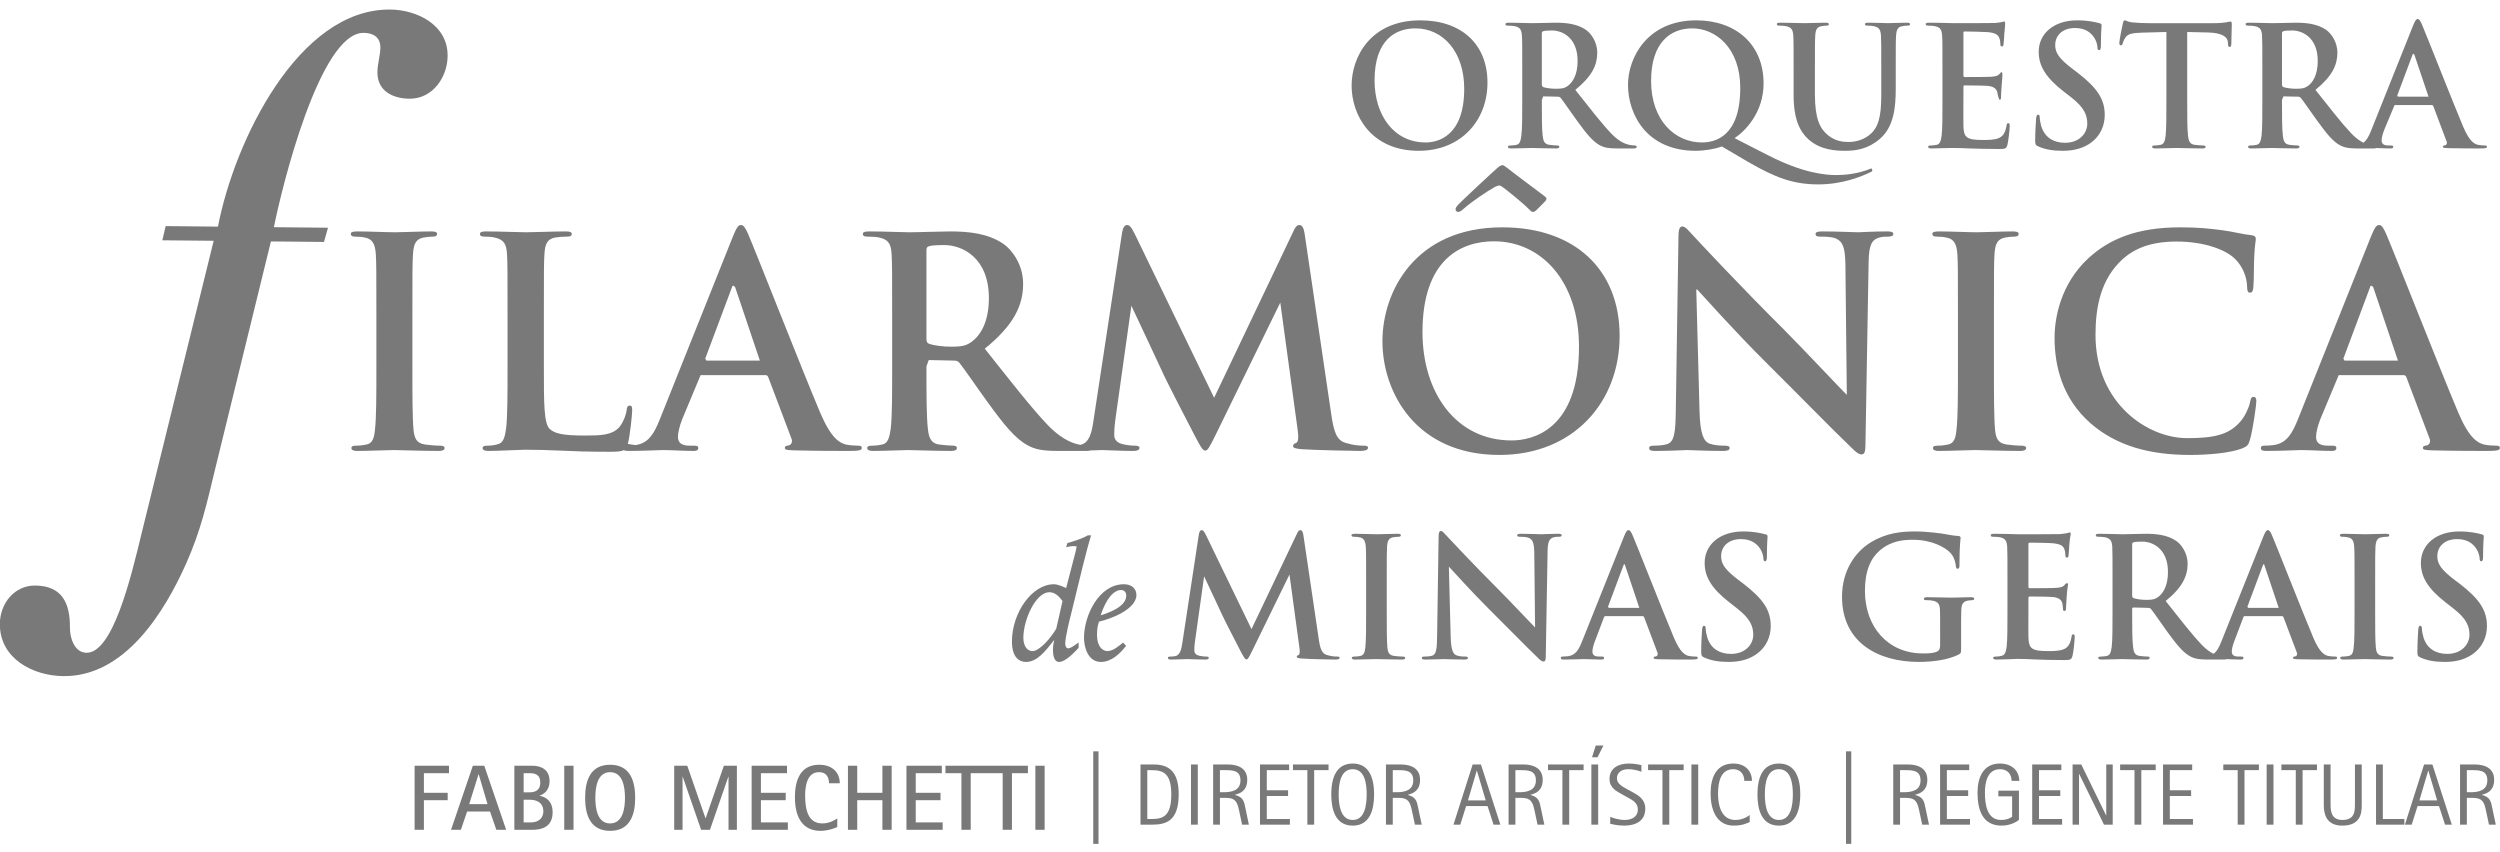 <svg width="176" height="60" viewBox="0 0 176 60" fill="none" xmlns="http://www.w3.org/2000/svg">
<path d="M165.052 25.386H168.816L167.076 20.217C166.914 20.032 166.875 20.136 166.854 20.217L164.973 25.246L165.052 25.386ZM169.204 26.409H164.646L163.357 29.494C163.152 30.005 163.05 30.495 163.05 30.744C163.05 31.111 163.236 31.375 163.866 31.375H164.173C164.42 31.375 164.48 31.417 164.48 31.538C164.48 31.704 164.356 31.746 164.135 31.746C163.479 31.746 162.601 31.684 161.966 31.684C161.738 31.684 160.617 31.746 159.555 31.746C159.291 31.746 159.166 31.704 159.166 31.538C159.166 31.417 159.247 31.375 159.413 31.375C159.598 31.375 159.881 31.356 160.045 31.335C160.985 31.213 161.373 30.517 161.784 29.494L166.914 16.659C167.16 16.067 167.281 15.842 167.486 15.842C167.668 15.842 167.791 16.025 167.998 16.497C168.487 17.62 171.761 25.958 173.066 29.057C173.845 30.887 174.435 31.173 174.866 31.294C175.174 31.356 175.48 31.375 175.724 31.375C175.892 31.375 175.99 31.395 175.99 31.538C175.99 31.704 175.807 31.746 175.05 31.746C174.316 31.746 172.822 31.746 171.186 31.704C170.82 31.684 170.571 31.684 170.571 31.538C170.571 31.417 170.655 31.375 170.857 31.356C171.003 31.316 171.146 31.132 171.045 30.884L169.408 26.553C169.365 26.45 169.307 26.409 169.204 26.409ZM26.497 25.816V22.222C26.497 19.111 26.497 18.539 26.457 17.887C26.414 17.191 26.211 16.843 25.762 16.741C25.538 16.681 25.269 16.659 25.023 16.659C24.823 16.659 24.698 16.62 24.698 16.454C24.698 16.332 24.862 16.292 25.189 16.292C25.967 16.292 27.254 16.352 27.846 16.352C28.358 16.352 29.563 16.292 30.34 16.292C30.609 16.292 30.77 16.332 30.77 16.454C30.77 16.62 30.648 16.659 30.442 16.659C30.236 16.659 30.076 16.681 29.827 16.721C29.28 16.822 29.115 17.169 29.075 17.887C29.032 18.539 29.032 19.111 29.032 22.222V25.816C29.032 27.8 29.032 29.414 29.115 30.295C29.176 30.845 29.32 31.213 29.932 31.294C30.218 31.335 30.666 31.375 30.976 31.375C31.2 31.375 31.3 31.438 31.3 31.538C31.3 31.684 31.136 31.746 30.913 31.746C29.563 31.746 28.275 31.684 27.723 31.684C27.254 31.684 25.967 31.746 25.15 31.746C24.884 31.746 24.738 31.684 24.738 31.538C24.738 31.438 24.823 31.375 25.065 31.375C25.373 31.375 25.618 31.335 25.805 31.294C26.211 31.213 26.336 30.867 26.395 30.272C26.497 29.414 26.497 27.8 26.497 25.816ZM53.882 26.409H49.322L48.034 29.494C47.832 30.005 47.726 30.495 47.726 30.744C47.726 31.111 47.91 31.375 48.547 31.375H48.853C49.099 31.375 49.157 31.417 49.157 31.538C49.157 31.704 49.035 31.746 48.813 31.746C48.159 31.746 47.281 31.684 46.646 31.684C46.419 31.684 45.296 31.746 44.236 31.746C44.084 31.746 43.98 31.731 43.918 31.692C43.746 31.781 43.453 31.806 42.909 31.806C41.436 31.806 40.374 31.768 39.453 31.723C38.531 31.684 37.8 31.661 36.96 31.661L35.792 31.704C35.322 31.723 34.792 31.746 34.381 31.746C34.118 31.746 33.975 31.684 33.975 31.538C33.975 31.438 34.057 31.375 34.304 31.375C34.608 31.375 34.852 31.335 35.036 31.274C35.447 31.192 35.549 30.744 35.631 30.152C35.731 29.294 35.731 27.683 35.731 25.816V22.222C35.731 19.111 35.731 18.539 35.693 17.887C35.65 17.191 35.487 16.863 34.814 16.721C34.647 16.681 34.404 16.659 34.137 16.659C33.913 16.659 33.788 16.62 33.788 16.475C33.788 16.332 33.931 16.292 34.24 16.292C35.202 16.292 36.488 16.352 37.041 16.352C37.527 16.352 39.023 16.292 39.818 16.292C40.107 16.292 40.251 16.332 40.251 16.475C40.251 16.62 40.129 16.659 39.882 16.659C39.655 16.659 39.33 16.681 39.084 16.721C38.531 16.822 38.37 17.169 38.328 17.887C38.288 18.539 38.288 19.111 38.288 22.222V25.816C38.288 28.432 38.288 29.844 38.715 30.212C39.063 30.517 39.596 30.662 41.19 30.662C42.275 30.662 43.072 30.639 43.582 30.09C43.826 29.823 44.076 29.249 44.115 28.862C44.135 28.677 44.176 28.556 44.339 28.556C44.481 28.556 44.506 28.656 44.506 28.904C44.506 29.127 44.359 30.662 44.199 31.254L44.723 31.335C45.664 31.213 46.052 30.517 46.462 29.494L51.593 16.659C51.838 16.067 51.962 15.842 52.162 15.842C52.349 15.842 52.472 16.025 52.677 16.497C53.167 17.62 56.435 25.958 57.743 29.057C58.524 30.887 59.114 31.173 59.541 31.294C59.853 31.356 60.157 31.375 60.403 31.375C60.564 31.375 60.669 31.395 60.669 31.538C60.669 31.704 60.485 31.746 59.727 31.746C58.991 31.746 57.501 31.746 55.864 31.704C55.497 31.684 55.251 31.684 55.251 31.538C55.251 31.417 55.332 31.375 55.538 31.356C55.68 31.316 55.824 31.132 55.722 30.884L54.085 26.553C54.045 26.45 53.983 26.409 53.882 26.409ZM49.731 25.386H53.495L51.754 20.217C51.593 20.032 51.553 20.136 51.533 20.217L49.649 25.246L49.731 25.386ZM65.222 17.62V23.833C65.222 24.058 65.261 24.141 65.403 24.201C65.833 24.345 66.447 24.406 66.96 24.406C67.778 24.406 68.039 24.324 68.41 24.058C69.025 23.608 69.617 22.668 69.617 20.994C69.617 18.088 67.693 17.253 66.487 17.253C65.977 17.253 65.61 17.272 65.403 17.332C65.261 17.376 65.222 17.454 65.222 17.62ZM76.967 29.7L78.995 16.371C79.055 16.025 79.176 15.842 79.338 15.842C79.502 15.842 79.627 15.943 79.89 16.475L85.474 28.004L91.033 16.332C91.173 16.004 91.296 15.842 91.484 15.842C91.666 15.842 91.79 16.046 91.849 16.475L93.711 29.106C93.895 30.396 94.098 30.987 94.71 31.173C95.307 31.356 95.713 31.375 95.98 31.375C96.162 31.375 96.309 31.395 96.309 31.522C96.309 31.684 96.062 31.746 95.774 31.746C95.264 31.746 92.445 31.684 91.622 31.623C91.156 31.58 91.033 31.522 91.033 31.395C91.033 31.294 91.117 31.234 91.256 31.173C91.377 31.132 91.439 30.867 91.36 30.295L90.132 21.301L85.598 30.578C85.124 31.538 85.021 31.723 84.84 31.723C84.653 31.723 84.453 31.316 84.125 30.7C83.633 29.762 82.018 26.636 81.774 26.06C81.589 25.632 80.361 23.058 79.649 21.524L78.504 29.662C78.46 30.026 78.442 30.295 78.442 30.621C78.442 31.007 78.707 31.192 79.055 31.274C79.422 31.356 79.707 31.375 79.912 31.375C80.073 31.375 80.22 31.417 80.22 31.522C80.22 31.704 80.033 31.746 79.727 31.746C78.872 31.746 77.95 31.684 77.583 31.684L76.756 31.712C76.69 31.736 76.596 31.746 76.486 31.746H75.56H74.542C73.397 31.746 72.885 31.642 72.358 31.356C71.476 30.884 70.7 29.924 69.555 28.349C68.739 27.227 67.799 25.84 67.532 25.531C67.427 25.409 67.305 25.386 67.163 25.386L65.383 25.347L65.222 25.797C65.222 27.697 65.222 29.311 65.321 30.17C65.383 30.762 65.508 31.213 66.122 31.294C66.429 31.335 66.877 31.375 67.123 31.375C67.284 31.375 67.366 31.438 67.366 31.538C67.366 31.684 67.226 31.746 66.96 31.746C65.771 31.746 64.26 31.684 63.953 31.684C63.564 31.684 62.275 31.746 61.459 31.746C61.197 31.746 61.052 31.684 61.052 31.538C61.052 31.438 61.131 31.375 61.38 31.375C61.686 31.375 61.929 31.335 62.115 31.294C62.524 31.213 62.625 30.762 62.708 30.17C62.808 29.311 62.808 27.697 62.808 25.816V22.222C62.808 19.111 62.808 18.539 62.768 17.887C62.726 17.191 62.565 16.863 61.892 16.721C61.726 16.681 61.38 16.659 61.091 16.659C60.869 16.659 60.745 16.62 60.745 16.475C60.745 16.332 60.887 16.292 61.197 16.292C62.275 16.292 63.564 16.352 63.993 16.352C64.687 16.352 66.245 16.292 66.877 16.292C68.166 16.292 69.535 16.416 70.64 17.169C71.213 17.559 72.028 18.6 72.028 19.971C72.028 21.483 71.396 22.873 69.328 24.548C71.151 26.838 72.558 28.656 73.762 29.924C74.909 31.111 75.749 31.254 76.054 31.316C76.703 31.192 76.865 30.396 76.967 29.7ZM105.557 32.028C99.693 32.028 97.323 27.633 97.323 24.019C97.323 20.522 99.632 16.004 105.762 16.004C110.854 16.004 114.022 18.97 114.022 23.647C114.022 28.332 110.753 32.028 105.557 32.028ZM106.417 31.007C107.852 31.007 111.161 30.311 111.161 24.406C111.161 19.827 108.526 16.988 105.175 16.988C102.822 16.988 100.143 18.294 100.143 23.384C100.143 27.633 102.493 31.007 106.417 31.007ZM105.784 11.628C105.847 11.628 105.925 11.692 106.153 11.856C106.314 11.997 108.277 13.469 108.587 13.697C108.812 13.859 108.871 13.919 108.871 13.981C108.871 14.041 108.831 14.124 108.767 14.186L108.177 14.779C108.093 14.859 108.013 14.921 107.908 14.921C107.83 14.921 107.769 14.859 107.605 14.696C107.235 14.309 106.011 13.326 105.806 13.186C105.702 13.104 105.623 13.062 105.54 13.062C105.457 13.062 105.355 13.104 105.234 13.164C104.66 13.49 103.678 14.144 103.068 14.675C102.862 14.859 102.758 14.921 102.656 14.921C102.553 14.921 102.471 14.84 102.471 14.719C102.471 14.635 102.553 14.532 102.656 14.41C102.883 14.165 105.066 12.123 105.355 11.878C105.557 11.692 105.663 11.628 105.784 11.628ZM119.417 20.377L119.647 28.965C119.687 30.56 119.95 31.09 120.359 31.234C120.704 31.356 121.093 31.375 121.419 31.375C121.644 31.375 121.768 31.417 121.768 31.538C121.768 31.704 121.584 31.746 121.298 31.746C119.97 31.746 119.15 31.684 118.76 31.684C118.575 31.684 117.614 31.746 116.548 31.746C116.28 31.746 116.098 31.723 116.098 31.538C116.098 31.417 116.223 31.375 116.425 31.375C116.693 31.375 117.059 31.356 117.344 31.274C117.877 31.111 117.958 30.517 117.979 28.741L118.164 16.638C118.164 16.23 118.226 15.943 118.429 15.943C118.657 15.943 118.844 16.209 119.193 16.576C119.436 16.843 122.544 20.178 125.526 23.139C126.914 24.529 129.672 27.475 130.016 27.8L129.917 18.621C129.898 17.376 129.715 16.988 129.224 16.782C128.914 16.659 128.425 16.659 128.142 16.659C127.895 16.659 127.815 16.598 127.815 16.475C127.815 16.31 128.035 16.292 128.342 16.292C129.408 16.292 130.386 16.352 130.815 16.352C131.039 16.352 131.817 16.292 132.822 16.292C133.081 16.292 133.29 16.31 133.29 16.475C133.29 16.598 133.166 16.659 132.922 16.659C132.715 16.659 132.552 16.659 132.307 16.721C131.733 16.882 131.573 17.315 131.55 18.457L131.327 31.356C131.327 31.806 131.244 31.991 131.059 31.991C130.837 31.991 130.589 31.768 130.365 31.538C129.077 30.311 126.463 27.633 124.343 25.531C122.115 23.323 119.849 20.767 119.48 20.377H119.417ZM137.839 25.816V22.222C137.839 19.111 137.839 18.539 137.798 17.887C137.756 17.191 137.551 16.843 137.102 16.741C136.876 16.681 136.61 16.659 136.365 16.659C136.162 16.659 136.037 16.62 136.037 16.454C136.037 16.332 136.204 16.292 136.528 16.292C137.305 16.292 138.596 16.352 139.187 16.352C139.699 16.352 140.905 16.292 141.681 16.292C141.947 16.292 142.112 16.332 142.112 16.454C142.112 16.62 141.989 16.659 141.784 16.659C141.577 16.659 141.415 16.681 141.171 16.721C140.62 16.822 140.456 17.169 140.413 17.887C140.373 18.539 140.373 19.111 140.373 22.222V25.816C140.373 27.8 140.373 29.414 140.456 30.295C140.516 30.845 140.657 31.213 141.272 31.294C141.559 31.335 142.007 31.375 142.314 31.375C142.536 31.375 142.641 31.438 142.641 31.538C142.641 31.684 142.48 31.746 142.253 31.746C140.905 31.746 139.617 31.684 139.068 31.684C138.596 31.684 137.305 31.746 136.49 31.746C136.223 31.746 136.08 31.684 136.08 31.538C136.08 31.438 136.162 31.375 136.406 31.375C136.712 31.375 136.961 31.335 137.145 31.294C137.551 31.213 137.677 30.867 137.734 30.272C137.839 29.414 137.839 27.8 137.839 25.816ZM154.19 32.028C151.388 32.028 149.036 31.417 147.176 29.801C145.175 28.042 144.641 25.754 144.641 23.773C144.641 22.382 145.07 19.971 147.032 18.171C148.504 16.822 150.446 16.004 153.49 16.004C154.761 16.004 155.516 16.087 156.457 16.209C157.233 16.31 157.886 16.497 158.498 16.558C158.725 16.576 158.808 16.681 158.808 16.804C158.808 16.966 158.745 17.209 158.705 17.927C158.664 18.6 158.682 19.724 158.642 20.136C158.623 20.439 158.581 20.605 158.395 20.605C158.235 20.605 158.195 20.439 158.195 20.155C158.173 19.521 157.908 18.806 157.394 18.274C156.718 17.559 155.13 17.005 153.245 17.005C151.471 17.005 150.303 17.454 149.403 18.274C147.913 19.644 147.523 21.583 147.523 23.568C147.523 28.432 151.222 30.845 153.963 30.845C155.781 30.845 156.885 30.639 157.702 29.7C158.052 29.311 158.315 28.718 158.395 28.349C158.46 28.025 158.498 27.942 158.664 27.942C158.808 27.942 158.847 28.087 158.847 28.248C158.847 28.494 158.6 30.272 158.395 30.967C158.292 31.316 158.215 31.417 157.868 31.561C157.05 31.888 155.494 32.028 154.19 32.028Z" fill="#7A7979"/>
<path d="M22.809 17.032L19.073 16.997L15.139 33.05C14.547 35.508 14.148 37.305 13.129 39.62C11.576 43.118 8.777 47.644 4.461 47.599C2.326 47.579 -0.036 46.369 -0.01 43.904C0.006 42.477 1.014 41.21 2.484 41.222C4.383 41.241 4.939 42.482 4.923 44.188C4.916 44.901 5.237 45.946 6.091 45.955C7.943 45.975 9.229 40.624 9.968 37.552L15.043 16.951L11.429 16.917L11.662 15.917L15.345 15.954C16.498 9.943 21.012 0.606 27.468 0.672C29.366 0.689 31.537 1.755 31.512 3.94C31.502 5.455 30.442 6.964 28.829 6.949C27.64 6.937 26.558 6.405 26.57 5.074C26.576 4.504 26.772 3.891 26.778 3.371C26.786 2.562 26.217 2.321 25.599 2.314C22.518 2.283 19.834 13.204 19.283 15.994L23.091 16.032L22.809 17.032Z" fill="#7A7979"/>
<path d="M168.816 6.807H170.968L169.971 3.846C169.879 3.742 169.856 3.799 169.844 3.846L168.766 6.726L168.816 6.807ZM165.852 10.451L165.515 10.436C165.552 10.447 165.601 10.451 165.662 10.451H165.852ZM159.269 7.055V4.992C159.269 3.215 159.269 2.883 159.247 2.51C159.224 2.113 159.129 1.923 158.745 1.843C158.652 1.818 158.451 1.806 158.287 1.806C158.158 1.806 158.087 1.784 158.087 1.703C158.087 1.619 158.171 1.598 158.345 1.598C158.968 1.598 159.704 1.631 159.947 1.631C160.35 1.631 161.236 1.598 161.602 1.598C162.339 1.598 163.124 1.668 163.757 2.1C164.086 2.325 164.552 2.921 164.552 3.705C164.552 4.574 164.19 5.369 163.008 6.327C164.049 7.64 164.857 8.682 165.549 9.412C165.876 9.747 166.16 9.936 166.384 10.048C166.629 9.866 166.782 9.558 166.939 9.162L169.879 1.806C170.021 1.467 170.09 1.337 170.207 1.337C170.31 1.337 170.382 1.445 170.501 1.715C170.78 2.356 172.656 7.135 173.403 8.912C173.85 9.962 174.189 10.123 174.435 10.194C174.61 10.23 174.787 10.241 174.925 10.241C175.02 10.241 175.081 10.251 175.081 10.335C175.081 10.43 174.974 10.451 174.538 10.451C174.121 10.451 173.264 10.451 172.328 10.43C172.114 10.417 171.977 10.417 171.977 10.335C171.977 10.264 172.022 10.241 172.14 10.23C172.222 10.207 172.304 10.098 172.243 9.962L171.306 7.476C171.283 7.418 171.251 7.397 171.191 7.397H168.577L167.841 9.162C167.725 9.457 167.666 9.738 167.666 9.874C167.666 10.091 167.77 10.241 168.133 10.241H168.309C168.449 10.241 168.484 10.264 168.484 10.335C168.484 10.43 168.414 10.451 168.285 10.451C167.989 10.451 167.608 10.43 167.285 10.421C167.247 10.444 167.186 10.451 167.106 10.451H165.996H165.852H165.662C165.601 10.451 165.552 10.447 165.515 10.436C165.172 10.409 164.961 10.346 164.741 10.23C164.234 9.962 163.795 9.412 163.138 8.507C162.668 7.865 162.129 7.065 161.975 6.892C161.919 6.822 161.849 6.807 161.769 6.807L160.75 6.784L160.652 7.044C160.652 8.131 160.652 9.059 160.713 9.548C160.75 9.888 160.816 10.147 161.168 10.194C161.347 10.216 161.602 10.241 161.741 10.241C161.839 10.241 161.884 10.277 161.884 10.335C161.884 10.417 161.801 10.451 161.65 10.451C160.968 10.451 160.106 10.417 159.928 10.417C159.704 10.417 158.968 10.451 158.499 10.451C158.345 10.451 158.265 10.417 158.265 10.335C158.265 10.277 158.312 10.241 158.451 10.241C158.627 10.241 158.769 10.216 158.874 10.194C159.108 10.147 159.166 9.888 159.214 9.548C159.269 9.059 159.269 8.131 159.269 7.055ZM160.652 2.356V5.917C160.652 6.048 160.676 6.095 160.758 6.133C161.002 6.212 161.355 6.248 161.65 6.248C162.117 6.248 162.268 6.199 162.483 6.048C162.834 5.793 163.169 5.25 163.169 4.289C163.169 2.629 162.072 2.146 161.379 2.146C161.087 2.146 160.877 2.158 160.758 2.196C160.676 2.216 160.652 2.263 160.652 2.356ZM99.874 10.616C96.512 10.616 95.153 8.096 95.153 6.024C95.153 4.022 96.475 1.432 99.989 1.432C102.907 1.432 104.718 3.128 104.718 5.814C104.718 8.495 102.849 10.616 99.874 10.616ZM100.364 10.029C101.184 10.029 103.081 9.632 103.081 6.248C103.081 3.625 101.571 1.997 99.65 1.997C98.305 1.997 96.769 2.746 96.769 5.66C96.769 8.096 98.117 10.029 100.364 10.029ZM107.166 7.055V4.992C107.166 3.215 107.166 2.883 107.142 2.51C107.118 2.113 107.026 1.923 106.637 1.843C106.543 1.818 106.344 1.806 106.182 1.806C106.05 1.806 105.982 1.784 105.982 1.703C105.982 1.619 106.063 1.598 106.241 1.598C106.861 1.598 107.595 1.631 107.844 1.631C108.241 1.631 109.13 1.598 109.495 1.598C110.231 1.598 111.015 1.668 111.65 2.1C111.977 2.325 112.447 2.921 112.447 3.705C112.447 4.574 112.085 5.369 110.902 6.327C111.941 7.64 112.748 8.682 113.441 9.412C114.099 10.091 114.58 10.17 114.753 10.207C114.881 10.23 114.985 10.241 115.082 10.241C115.177 10.241 115.221 10.277 115.221 10.335C115.221 10.43 115.139 10.451 114.999 10.451H113.89C113.229 10.451 112.939 10.393 112.632 10.23C112.132 9.962 111.684 9.412 111.029 8.507C110.561 7.865 110.02 7.065 109.872 6.892C109.811 6.822 109.738 6.807 109.66 6.807L108.641 6.784L108.545 7.044C108.545 8.131 108.545 9.059 108.603 9.548C108.641 9.888 108.711 10.147 109.062 10.194C109.236 10.216 109.495 10.241 109.634 10.241C109.726 10.241 109.777 10.277 109.777 10.335C109.777 10.417 109.694 10.451 109.54 10.451C108.864 10.451 107.993 10.417 107.82 10.417C107.595 10.417 106.861 10.451 106.39 10.451C106.241 10.451 106.158 10.417 106.158 10.335C106.158 10.277 106.203 10.241 106.344 10.241C106.518 10.241 106.661 10.216 106.766 10.194C106.999 10.147 107.06 9.888 107.103 9.548C107.166 9.059 107.166 8.131 107.166 7.055ZM108.545 2.356V5.917C108.545 6.048 108.571 6.095 108.649 6.133C108.896 6.212 109.249 6.248 109.54 6.248C110.007 6.248 110.163 6.199 110.372 6.048C110.724 5.793 111.063 5.25 111.063 4.289C111.063 2.629 109.962 2.146 109.271 2.146C108.981 2.146 108.768 2.158 108.649 2.196C108.571 2.216 108.545 2.263 108.545 2.356ZM123.052 11.389L121.217 10.31C120.746 10.489 119.998 10.616 119.376 10.616C115.944 10.616 114.611 8.074 114.611 5.968C114.611 4.056 115.979 1.432 119.41 1.432C122.208 1.432 124.156 3.128 124.156 5.87C124.156 7.934 122.853 9.233 122.115 9.726L124.471 10.931C126.941 12.195 128.497 12.325 129.295 12.325C129.906 12.325 130.772 12.231 131.581 11.918C131.649 11.894 131.707 11.856 131.755 11.856C131.861 12.032 131.801 12.067 131.722 12.102C131.017 12.443 129.692 12.981 128.009 12.981C126.24 12.981 124.995 12.511 123.052 11.389ZM119.812 10.029C120.746 10.029 122.514 9.618 122.514 6.189C122.514 3.353 120.757 1.997 119.139 1.997C117.607 1.997 116.237 2.981 116.237 5.697C116.237 8.484 117.926 10.029 119.812 10.029ZM126.27 6.703V4.992C126.27 3.215 126.27 2.883 126.246 2.51C126.224 2.113 126.131 1.923 125.741 1.843C125.649 1.818 125.45 1.806 125.286 1.806C125.158 1.806 125.088 1.784 125.088 1.703C125.088 1.619 125.167 1.598 125.345 1.598C125.965 1.598 126.704 1.631 127.055 1.631C127.336 1.631 128.076 1.598 128.497 1.598C128.669 1.598 128.752 1.619 128.752 1.703C128.752 1.784 128.682 1.806 128.566 1.806C128.439 1.806 128.367 1.818 128.228 1.843C127.909 1.901 127.817 2.1 127.794 2.51C127.77 2.883 127.77 3.215 127.77 4.992V6.632C127.77 8.329 128.109 9.043 128.682 9.513C129.209 9.948 129.753 9.995 130.146 9.995C130.661 9.995 131.292 9.83 131.766 9.361C132.409 8.718 132.441 7.667 132.441 6.456V4.992C132.441 3.215 132.441 2.883 132.42 2.51C132.395 2.113 132.304 1.923 131.914 1.843C131.823 1.818 131.624 1.806 131.496 1.806C131.368 1.806 131.292 1.784 131.292 1.703C131.292 1.619 131.374 1.598 131.542 1.598C132.138 1.598 132.875 1.631 132.888 1.631C133.029 1.631 133.764 1.598 134.222 1.598C134.387 1.598 134.468 1.619 134.468 1.703C134.468 1.784 134.398 1.806 134.257 1.806C134.129 1.806 134.058 1.818 133.917 1.843C133.601 1.901 133.511 2.1 133.484 2.51C133.46 2.883 133.46 3.215 133.46 4.992V6.248C133.46 7.544 133.331 8.931 132.348 9.772C131.517 10.489 130.676 10.616 129.912 10.616C129.29 10.616 128.168 10.579 127.314 9.809C126.717 9.27 126.27 8.404 126.27 6.703ZM136.749 7.055V4.992C136.749 3.215 136.749 2.883 136.726 2.51C136.703 2.113 136.607 1.923 136.223 1.843C136.128 1.818 135.928 1.806 135.765 1.806C135.636 1.806 135.568 1.784 135.568 1.703C135.568 1.619 135.648 1.598 135.823 1.598L136.773 1.611L137.506 1.631C137.884 1.631 140.215 1.631 140.435 1.619C140.659 1.598 140.848 1.573 140.942 1.552C141 1.539 141.073 1.504 141.129 1.504C141.2 1.69 141.141 1.83 141.106 2.369C141.094 2.485 141.073 3.004 141.047 3.143C141.035 3.204 141.013 3.272 140.93 3.272C140.848 3.272 140.825 3.215 140.825 3.107C140.825 3.025 140.813 2.825 140.753 2.687C140.672 2.476 140.553 2.335 139.969 2.263C139.771 2.242 138.54 2.216 138.308 2.216C138.249 2.216 138.225 2.252 138.225 2.335V5.296C138.225 5.38 138.236 5.424 138.308 5.424C138.563 5.424 139.91 5.424 140.181 5.403C140.465 5.38 140.636 5.346 140.746 5.228C140.825 5.135 140.873 5.073 140.93 5.073C141.013 5.239 140.95 5.424 140.917 6.024C140.895 6.258 140.873 6.726 140.873 6.807C140.873 6.903 140.873 7.03 140.768 7.03C140.65 6.807 140.65 6.658 140.611 6.503C140.553 6.268 140.39 6.095 139.956 6.048C139.735 6.024 138.576 6.012 138.293 6.012C138.236 6.012 138.225 6.059 138.225 6.133V7.055C138.225 7.454 138.213 8.532 138.225 8.868C138.249 9.68 138.437 9.855 139.629 9.855C139.936 9.855 140.426 9.855 140.731 9.713C141.035 9.572 141.176 9.326 141.26 8.848C141.279 8.718 141.306 8.669 141.385 8.669C141.482 8.669 141.482 8.764 141.482 8.885C141.482 9.149 141.385 9.948 141.327 10.181C141.244 10.489 141.141 10.489 140.694 10.489C139.817 10.489 139.174 10.464 138.671 10.451C138.167 10.43 137.801 10.417 137.45 10.417L136.783 10.43C136.512 10.439 136.21 10.451 135.977 10.451C135.823 10.451 135.741 10.417 135.741 10.335C135.741 10.277 135.786 10.241 135.928 10.241C136.105 10.241 136.245 10.216 136.352 10.194C136.582 10.147 136.644 9.888 136.69 9.548C136.749 9.059 136.749 8.131 136.749 7.055ZM145.214 10.616C144.532 10.616 144.008 10.532 143.5 10.31C143.317 10.23 143.276 10.17 143.276 9.912C143.276 9.27 143.328 8.566 143.34 8.379C143.35 8.204 143.387 8.074 143.481 8.074C143.586 8.074 143.597 8.18 143.597 8.272C143.597 8.425 143.644 8.669 143.701 8.868C143.96 9.738 144.649 10.053 145.375 10.053C146.431 10.053 146.944 9.338 146.944 8.718C146.944 8.143 146.771 7.593 145.799 6.841L145.258 6.423C143.971 5.416 143.525 4.595 143.525 3.646C143.525 2.356 144.601 1.432 146.231 1.432C146.991 1.432 147.484 1.552 147.792 1.631C147.895 1.656 147.953 1.69 147.953 1.773C147.953 1.923 147.904 2.263 147.904 3.178C147.904 3.438 147.87 3.529 147.776 3.529C147.692 3.529 147.658 3.46 147.658 3.319C147.658 3.215 147.603 2.851 147.355 2.544C147.182 2.325 146.838 1.972 146.079 1.972C145.214 1.972 144.687 2.476 144.687 3.178C144.687 3.717 144.955 4.127 145.926 4.865L146.252 5.11C147.658 6.199 148.173 6.984 148.173 8.096C148.173 8.778 147.919 9.584 147.074 10.136C146.49 10.508 145.835 10.616 145.214 10.616ZM152.514 7.055V2.252L150.771 2.299C150.094 2.325 149.81 2.382 149.633 2.638C149.516 2.817 149.458 2.957 149.438 3.05C149.412 3.143 149.38 3.19 149.305 3.19C149.226 3.19 149.201 3.128 149.201 3.004C149.201 2.817 149.424 1.749 149.447 1.656C149.483 1.504 149.516 1.432 149.588 1.432C149.682 1.432 149.798 1.552 150.094 1.573C150.431 1.611 150.877 1.631 151.261 1.631H155.903C156.276 1.631 156.534 1.598 156.712 1.573C156.885 1.539 156.981 1.516 157.027 1.516C157.107 1.516 157.118 1.586 157.118 1.762C157.118 2.007 157.084 2.817 157.084 3.119C157.072 3.235 157.051 3.306 156.981 3.306C156.885 3.306 156.86 3.249 156.849 3.069L156.839 2.945C156.813 2.638 156.499 2.312 155.455 2.287L153.979 2.252V7.055C153.979 8.131 153.979 9.059 154.036 9.56C154.073 9.888 154.145 10.147 154.495 10.194C154.66 10.216 154.917 10.241 155.09 10.241C155.219 10.241 155.277 10.277 155.277 10.335C155.277 10.417 155.188 10.451 155.057 10.451C154.282 10.451 153.544 10.417 153.217 10.417C152.948 10.417 152.214 10.451 151.741 10.451C151.588 10.451 151.509 10.417 151.509 10.335C151.509 10.277 151.556 10.241 151.698 10.241C151.87 10.241 152.013 10.216 152.119 10.194C152.352 10.147 152.422 9.888 152.46 9.548C152.514 9.059 152.514 8.131 152.514 7.055Z" fill="#7A7979"/>
<path d="M172.114 46.599C171.438 46.599 170.908 46.515 170.409 46.292C170.218 46.211 170.184 46.153 170.184 45.892C170.184 45.252 170.229 44.544 170.242 44.361C170.252 44.184 170.29 44.055 170.382 44.055C170.489 44.055 170.501 44.161 170.501 44.257C170.501 44.404 170.548 44.655 170.607 44.852C170.861 45.719 171.554 46.034 172.281 46.034C173.334 46.034 173.85 45.322 173.85 44.701C173.85 44.127 173.676 43.574 172.702 42.825L172.162 42.403C170.875 41.4 170.43 40.575 170.43 39.626C170.43 38.338 171.506 37.414 173.135 37.414C173.897 37.414 174.39 37.534 174.692 37.612C174.796 37.638 174.859 37.675 174.859 37.754C174.859 37.907 174.808 38.247 174.808 39.161C174.808 39.417 174.774 39.514 174.679 39.514C174.598 39.514 174.565 39.441 174.565 39.3C174.565 39.197 174.504 38.834 174.258 38.527C174.083 38.306 173.742 37.953 172.984 37.953C172.114 37.953 171.588 38.457 171.588 39.161C171.588 39.701 171.857 40.108 172.831 40.847L173.159 41.092C174.565 42.18 175.081 42.967 175.081 44.078C175.081 44.757 174.82 45.567 173.979 46.117C173.393 46.493 172.735 46.599 172.114 46.599ZM83.237 45.261L84.398 37.628C84.431 37.426 84.501 37.322 84.595 37.322C84.686 37.322 84.757 37.38 84.908 37.686L88.106 44.289L91.292 37.601C91.374 37.414 91.444 37.322 91.549 37.322C91.658 37.322 91.726 37.438 91.76 37.686L92.83 44.922C92.934 45.66 93.051 46.001 93.402 46.109C93.743 46.211 93.975 46.222 94.126 46.222C94.231 46.222 94.314 46.233 94.314 46.303C94.314 46.4 94.172 46.433 94.013 46.433C93.717 46.433 92.101 46.4 91.634 46.36C91.363 46.34 91.292 46.303 91.292 46.233C91.292 46.176 91.342 46.136 91.422 46.109C91.491 46.083 91.529 45.93 91.479 45.603L90.779 40.447L88.179 45.767C87.91 46.315 87.848 46.424 87.747 46.424C87.642 46.424 87.522 46.189 87.333 45.837C87.053 45.296 86.13 43.507 85.988 43.179C85.885 42.93 85.18 41.459 84.769 40.575L84.115 45.239C84.089 45.449 84.082 45.603 84.082 45.789C84.082 46.012 84.231 46.117 84.431 46.166C84.641 46.211 84.807 46.222 84.923 46.222C85.019 46.222 85.098 46.246 85.098 46.303C85.098 46.412 84.994 46.433 84.816 46.433C84.326 46.433 83.796 46.4 83.59 46.4C83.367 46.4 82.805 46.433 82.428 46.433C82.312 46.433 82.219 46.412 82.219 46.303C82.219 46.246 82.287 46.222 82.404 46.222C82.496 46.222 82.581 46.222 82.754 46.189C83.083 46.117 83.179 45.66 83.237 45.261ZM96.175 43.036V40.974C96.175 39.197 96.175 38.87 96.15 38.494C96.129 38.093 96.009 37.895 95.754 37.836C95.621 37.804 95.472 37.789 95.332 37.789C95.213 37.789 95.144 37.766 95.144 37.675C95.144 37.601 95.239 37.578 95.426 37.578C95.869 37.578 96.608 37.612 96.945 37.612C97.24 37.612 97.928 37.578 98.377 37.578C98.531 37.578 98.621 37.601 98.621 37.675C98.621 37.766 98.554 37.789 98.435 37.789C98.317 37.789 98.223 37.804 98.082 37.823C97.767 37.882 97.673 38.082 97.648 38.494C97.627 38.87 97.627 39.197 97.627 40.974V43.036C97.627 44.174 97.627 45.098 97.673 45.603C97.709 45.918 97.789 46.128 98.139 46.176C98.307 46.2 98.563 46.222 98.739 46.222C98.869 46.222 98.929 46.26 98.929 46.315C98.929 46.4 98.832 46.433 98.703 46.433C97.928 46.433 97.192 46.4 96.875 46.4C96.608 46.4 95.869 46.433 95.403 46.433C95.248 46.433 95.164 46.4 95.164 46.315C95.164 46.26 95.213 46.222 95.353 46.222C95.531 46.222 95.669 46.2 95.773 46.176C96.009 46.128 96.08 45.93 96.118 45.59C96.175 45.098 96.175 44.174 96.175 43.036ZM102 39.922L102.128 44.839C102.153 45.756 102.301 46.058 102.536 46.136C102.736 46.211 102.957 46.222 103.145 46.222C103.275 46.222 103.342 46.246 103.342 46.315C103.342 46.412 103.237 46.433 103.073 46.433C102.314 46.433 101.845 46.4 101.621 46.4C101.513 46.4 100.963 46.433 100.354 46.433C100.201 46.433 100.093 46.424 100.093 46.315C100.093 46.246 100.167 46.222 100.285 46.222C100.436 46.222 100.646 46.211 100.81 46.166C101.112 46.071 101.163 45.731 101.174 44.713L101.278 37.779C101.278 37.543 101.315 37.38 101.433 37.38C101.561 37.38 101.666 37.534 101.866 37.744C102.009 37.895 103.786 39.806 105.495 41.503C106.294 42.301 107.871 43.986 108.07 44.174L108.013 38.913C107.999 38.202 107.896 37.977 107.615 37.862C107.439 37.789 107.159 37.789 106.994 37.789C106.852 37.789 106.808 37.754 106.808 37.686C106.808 37.592 106.936 37.578 107.108 37.578C107.72 37.578 108.281 37.612 108.528 37.612C108.656 37.612 109.101 37.578 109.677 37.578C109.825 37.578 109.945 37.592 109.945 37.686C109.945 37.754 109.874 37.789 109.733 37.789C109.617 37.789 109.523 37.789 109.383 37.823C109.053 37.919 108.963 38.162 108.95 38.819L108.822 46.211C108.822 46.468 108.774 46.572 108.668 46.572C108.54 46.572 108.397 46.447 108.271 46.315C107.532 45.611 106.037 44.078 104.817 42.871C103.545 41.605 102.244 40.145 102.031 39.922H102ZM115.631 43.377H113.018C112.961 43.377 112.939 43.402 112.914 43.473L112.28 45.147C112.166 45.436 112.106 45.719 112.106 45.862C112.106 46.071 112.21 46.222 112.575 46.222H112.749C112.893 46.222 112.926 46.246 112.926 46.315C112.926 46.412 112.856 46.433 112.726 46.433C112.354 46.433 111.849 46.4 111.484 46.4C111.356 46.4 110.713 46.433 110.105 46.433C109.952 46.433 109.879 46.412 109.879 46.315C109.879 46.246 109.926 46.222 110.02 46.222C110.125 46.222 110.289 46.211 110.387 46.2C110.924 46.128 111.145 45.731 111.38 45.147L114.321 37.789C114.459 37.451 114.528 37.322 114.645 37.322C114.75 37.322 114.823 37.426 114.941 37.697C115.221 38.338 117.096 43.121 117.845 44.894C118.29 45.941 118.628 46.109 118.874 46.176C119.052 46.211 119.228 46.222 119.366 46.222C119.463 46.222 119.522 46.233 119.522 46.315C119.522 46.412 119.417 46.433 118.98 46.433C118.557 46.433 117.703 46.433 116.769 46.412C116.558 46.4 116.415 46.4 116.415 46.315C116.415 46.246 116.46 46.222 116.582 46.211C116.666 46.189 116.743 46.083 116.685 45.941L115.749 43.458C115.723 43.402 115.687 43.377 115.631 43.377ZM113.253 42.793H115.409L114.414 39.825C114.401 39.78 114.388 39.721 114.355 39.721C114.321 39.721 114.296 39.78 114.284 39.825L113.206 42.709L113.253 42.793ZM121.696 46.599C121.018 46.599 120.491 46.515 119.984 46.292C119.8 46.211 119.765 46.153 119.765 45.892C119.765 45.252 119.812 44.544 119.825 44.361C119.833 44.184 119.869 44.055 119.961 44.055C120.067 44.055 120.081 44.161 120.081 44.257C120.081 44.404 120.127 44.655 120.186 44.852C120.442 45.719 121.132 46.034 121.858 46.034C122.914 46.034 123.429 45.322 123.429 44.701C123.429 44.127 123.251 43.574 122.282 42.825L121.744 42.403C120.455 41.4 120.007 40.575 120.007 39.626C120.007 38.338 121.088 37.414 122.717 37.414C123.474 37.414 123.968 37.534 124.272 37.612C124.378 37.638 124.436 37.675 124.436 37.754C124.436 37.907 124.391 38.247 124.391 39.161C124.391 39.417 124.352 39.514 124.261 39.514C124.179 39.514 124.143 39.441 124.143 39.3C124.143 39.197 124.084 38.834 123.84 38.527C123.661 38.306 123.322 37.953 122.558 37.953C121.696 37.953 121.166 38.457 121.166 39.161C121.166 39.701 121.436 40.108 122.409 40.847L122.736 41.092C124.143 42.18 124.66 42.967 124.66 44.078C124.66 44.757 124.401 45.567 123.557 46.117C122.973 46.493 122.314 46.599 121.696 46.599ZM138.061 44.361V45.648C138.061 45.963 138.049 45.989 137.908 46.071C137.147 46.468 135.999 46.599 135.086 46.599C132.219 46.599 129.678 45.239 129.678 42.007C129.678 40.131 130.647 38.819 131.712 38.176C132.836 37.497 133.88 37.414 134.862 37.414C135.671 37.414 136.703 37.555 136.939 37.601C137.185 37.651 137.593 37.72 137.863 37.733C138.003 37.744 138.025 37.789 138.025 37.873C138.025 38.001 137.947 38.327 137.947 39.792C137.947 39.977 137.908 40.04 137.814 40.04C137.733 40.04 137.709 39.977 137.698 39.885C137.665 39.616 137.602 39.241 137.301 38.913C136.95 38.541 136.012 38.001 134.688 38.001C134.044 38.001 133.188 38.047 132.367 38.727C131.712 39.277 131.291 40.157 131.291 41.595C131.291 44.114 132.894 46.001 135.368 46.001C135.671 46.001 136.081 46.001 136.363 45.873C136.537 45.789 136.585 45.639 136.585 45.436V44.337C136.585 43.754 136.585 43.307 136.574 42.955C136.561 42.555 136.456 42.368 136.071 42.288C135.977 42.263 135.777 42.252 135.614 42.252C135.51 42.252 135.439 42.23 135.439 42.158C135.439 42.064 135.522 42.043 135.683 42.043C136.294 42.043 137.031 42.074 137.382 42.074C137.746 42.074 138.364 42.043 138.752 42.043C138.904 42.043 138.986 42.064 138.986 42.158C138.986 42.23 138.915 42.252 138.833 42.252C138.741 42.252 138.66 42.263 138.517 42.288C138.203 42.346 138.084 42.548 138.075 42.955C138.061 43.307 138.061 43.776 138.061 44.361ZM141.325 43.036V40.974C141.325 39.197 141.325 38.87 141.306 38.494C141.279 38.093 141.187 37.907 140.798 37.823C140.703 37.804 140.508 37.789 140.342 37.789C140.215 37.789 140.146 37.766 140.146 37.686C140.146 37.601 140.226 37.578 140.401 37.578L141.35 37.592L142.086 37.612C142.466 37.612 144.795 37.612 145.015 37.601C145.238 37.578 145.427 37.555 145.519 37.534C145.576 37.521 145.648 37.484 145.706 37.484C145.764 37.484 145.78 37.534 145.78 37.592C145.78 37.675 145.718 37.816 145.681 38.354C145.671 38.469 145.648 38.984 145.622 39.125C145.615 39.185 145.591 39.254 145.506 39.254C145.427 39.254 145.402 39.197 145.402 39.088C145.402 39.008 145.391 38.806 145.333 38.669C145.25 38.457 145.132 38.317 144.549 38.247C144.346 38.221 143.118 38.202 142.888 38.202C142.826 38.202 142.801 38.234 142.801 38.317V41.278C142.801 41.362 142.813 41.409 142.888 41.409C143.141 41.409 144.487 41.409 144.755 41.387C145.039 41.362 145.217 41.325 145.319 41.21C145.402 41.117 145.447 41.056 145.506 41.056C145.555 41.056 145.591 41.082 145.591 41.151C145.591 41.221 145.532 41.409 145.494 42.007C145.474 42.239 145.447 42.709 145.447 42.793C145.447 42.884 145.447 43.012 145.347 43.012C145.264 43.012 145.238 42.967 145.238 42.909C145.225 42.793 145.225 42.64 145.192 42.486C145.132 42.252 144.97 42.074 144.532 42.03C144.315 42.007 143.157 41.994 142.871 41.994C142.813 41.994 142.801 42.043 142.801 42.112V43.036C142.801 43.436 142.791 44.511 142.801 44.852C142.826 45.66 143.012 45.837 144.205 45.837C144.512 45.837 145.003 45.837 145.308 45.697C145.615 45.553 145.756 45.308 145.835 44.828C145.859 44.701 145.883 44.655 145.967 44.655C146.057 44.655 146.057 44.745 146.057 44.864C146.057 45.134 145.967 45.93 145.905 46.166C145.825 46.468 145.718 46.468 145.274 46.468C144.395 46.468 143.748 46.447 143.248 46.424C142.743 46.4 142.38 46.386 142.029 46.386L141.362 46.412C141.094 46.424 140.785 46.433 140.553 46.433C140.401 46.433 140.317 46.4 140.317 46.315C140.317 46.26 140.364 46.222 140.508 46.222C140.681 46.222 140.824 46.2 140.928 46.166C141.16 46.117 141.221 45.862 141.269 45.519C141.325 45.032 141.325 44.108 141.325 43.036ZM150.104 38.338V41.899C150.104 42.03 150.128 42.074 150.212 42.112C150.457 42.192 150.808 42.23 151.102 42.23C151.573 42.23 151.722 42.18 151.933 42.03C152.285 41.773 152.625 41.233 152.625 40.273C152.625 38.612 151.526 38.131 150.834 38.131C150.538 38.131 150.328 38.142 150.212 38.176C150.128 38.202 150.104 38.247 150.104 38.338ZM155.116 46.433H155.304L154.969 46.417C155.003 46.43 155.054 46.433 155.116 46.433ZM160.64 43.377H158.034C157.971 43.377 157.948 43.402 157.926 43.473L157.292 45.147C157.176 45.436 157.118 45.719 157.118 45.862C157.118 46.071 157.22 46.222 157.586 46.222H157.76C157.903 46.222 157.938 46.246 157.938 46.315C157.938 46.412 157.868 46.433 157.739 46.433C157.442 46.433 157.062 46.412 156.738 46.401C156.702 46.425 156.64 46.433 156.56 46.433H155.445H155.304H155.116C155.054 46.433 155.003 46.43 154.969 46.417C154.626 46.391 154.413 46.327 154.195 46.211C153.69 45.941 153.245 45.392 152.588 44.492C152.123 43.846 151.579 43.046 151.429 42.871C151.371 42.803 151.303 42.793 151.218 42.793L150.199 42.768C150.141 42.768 150.104 42.793 150.104 42.859V43.023C150.104 44.114 150.104 45.039 150.167 45.532C150.199 45.873 150.272 46.128 150.622 46.176C150.796 46.2 151.055 46.222 151.196 46.222C151.291 46.222 151.336 46.26 151.336 46.315C151.336 46.4 151.256 46.433 151.102 46.433C150.424 46.433 149.552 46.4 149.38 46.4C149.158 46.4 148.42 46.433 147.953 46.433C147.799 46.433 147.717 46.4 147.717 46.315C147.717 46.26 147.763 46.222 147.904 46.222C148.08 46.222 148.222 46.2 148.326 46.176C148.559 46.128 148.617 45.873 148.665 45.532C148.722 45.039 148.722 44.114 148.722 43.036V40.974C148.722 39.197 148.722 38.87 148.703 38.494C148.677 38.093 148.584 37.907 148.196 37.823C148.105 37.804 147.904 37.789 147.742 37.789C147.613 37.789 147.543 37.766 147.543 37.686C147.543 37.601 147.622 37.578 147.799 37.578C148.42 37.578 149.158 37.612 149.403 37.612C149.804 37.612 150.692 37.578 151.055 37.578C151.792 37.578 152.579 37.651 153.209 38.082C153.536 38.306 154.008 38.903 154.008 39.688C154.008 40.556 153.644 41.349 152.463 42.311C153.501 43.622 154.309 44.666 155.003 45.392C155.329 45.731 155.612 45.922 155.835 46.028C156.083 45.849 156.233 45.541 156.39 45.147L159.333 37.789C159.471 37.451 159.541 37.322 159.658 37.322C159.765 37.322 159.837 37.426 159.953 37.697C160.233 38.338 162.108 43.121 162.858 44.894C163.302 45.941 163.641 46.109 163.887 46.176C164.065 46.211 164.241 46.222 164.377 46.222C164.475 46.222 164.533 46.233 164.533 46.315C164.533 46.412 164.427 46.433 163.992 46.433C163.57 46.433 162.716 46.433 161.78 46.412C161.568 46.4 161.427 46.4 161.427 46.315C161.427 46.246 161.474 46.222 161.592 46.211C161.677 46.189 161.758 46.083 161.698 45.941L160.76 43.458C160.739 43.402 160.704 43.377 160.64 43.377ZM158.265 42.793H160.422L159.426 39.825C159.414 39.78 159.402 39.721 159.367 39.721C159.333 39.721 159.308 39.78 159.297 39.825L158.218 42.709L158.265 42.793ZM165.76 43.036V40.974C165.76 39.197 165.76 38.87 165.735 38.494C165.714 38.093 165.595 37.895 165.336 37.836C165.208 37.804 165.055 37.789 164.915 37.789C164.798 37.789 164.727 37.766 164.727 37.675C164.727 37.601 164.823 37.578 165.01 37.578C165.453 37.578 166.19 37.612 166.532 37.612C166.827 37.612 167.512 37.578 167.96 37.578C168.114 37.578 168.206 37.601 168.206 37.675C168.206 37.766 168.135 37.789 168.019 37.789C167.903 37.789 167.807 37.804 167.665 37.823C167.35 37.882 167.26 38.082 167.233 38.494C167.211 38.87 167.211 39.197 167.211 40.974V43.036C167.211 44.174 167.211 45.098 167.26 45.603C167.293 45.918 167.376 46.128 167.727 46.176C167.889 46.2 168.148 46.222 168.321 46.222C168.45 46.222 168.511 46.26 168.511 46.315C168.511 46.4 168.42 46.433 168.287 46.433C167.512 46.433 166.779 46.4 166.464 46.4C166.19 46.4 165.453 46.433 164.986 46.433C164.836 46.433 164.751 46.4 164.751 46.315C164.751 46.26 164.798 46.222 164.938 46.222C165.114 46.222 165.258 46.2 165.36 46.176C165.595 46.128 165.666 45.93 165.7 45.59C165.76 45.098 165.76 44.174 165.76 43.036Z" fill="#7A7979"/>
<path d="M77.485 43.319C77.98 43.163 79.288 42.735 79.288 41.932C79.288 41.666 79.124 41.537 78.905 41.537C78.642 41.537 78.019 41.741 77.485 43.319ZM79.06 45.238L79.278 45.464C78.859 46.012 78.246 46.6 77.51 46.6C76.569 46.6 76.314 45.529 76.314 44.895C76.314 43.356 77.347 41.131 79.124 41.131C79.72 41.131 80.004 41.489 80.004 41.881C80.004 42.911 78.157 43.587 77.37 43.762C77.306 43.965 77.229 44.195 77.229 44.655C77.229 45.811 77.891 45.837 77.955 45.837C78.374 45.837 78.794 45.456 79.06 45.238ZM75.056 41.401L75.667 39.05C75.741 38.743 75.767 38.692 75.795 38.463C75.579 38.437 75.476 38.424 75.056 38.525L75.146 38.23C75.44 38.155 76.189 37.928 76.585 37.686H76.81C76.71 38.006 76.469 38.879 76.239 39.809L75.376 43.343C75.323 43.545 74.994 44.843 74.994 45.303C74.994 45.506 75.069 45.643 75.211 45.643C75.386 45.643 75.755 45.362 75.934 45.225V45.607C75.741 45.811 75.044 46.6 74.561 46.6C74.192 46.6 74.129 46.089 74.129 45.77C74.129 45.48 74.165 45.274 74.22 45.05C73.57 45.873 73.01 46.6 72.234 46.6C71.856 46.6 71.241 46.392 71.241 45.16C71.241 43.138 72.654 41.131 74.192 41.131C74.46 41.131 74.838 41.296 75.056 41.401ZM74.802 42.311C74.523 41.932 74.243 41.693 73.875 41.693C72.92 41.693 72.045 43.622 72.045 44.906C72.045 45.393 72.258 45.837 72.691 45.837C73.189 45.837 74.003 44.882 74.359 44.258C74.46 43.801 74.712 42.745 74.802 42.311Z" fill="#7A7979"/>
<path d="M29.189 58.42H29.843V56.334H31.517V55.812H29.843V54.433H31.608V53.909H29.189V58.42ZM31.752 58.42H32.445L32.884 57.133H34.498L34.943 58.42H35.635L34.093 53.909H33.289L31.752 58.42ZM33.688 54.511H33.701L34.322 56.609H33.033L33.688 54.511ZM36.211 58.42H37.46C38.029 58.42 38.905 58.29 38.905 57.185C38.905 56.316 38.323 56.08 37.989 56.027V56.015C38.199 55.936 38.689 55.727 38.689 54.981C38.689 54.086 37.95 53.909 37.512 53.909H36.211V58.42ZM36.865 54.433H37.237C37.578 54.433 38.036 54.459 38.036 55.099C38.036 55.701 37.578 55.779 37.277 55.779H36.865V54.433ZM36.865 56.301H37.303C37.571 56.301 38.251 56.374 38.251 57.125C38.251 57.551 37.956 57.898 37.368 57.898H36.865V56.301ZM39.722 58.42H40.376V53.909H39.722V58.42ZM42.952 58.492C44.338 58.492 44.717 57.381 44.717 56.166C44.717 54.942 44.338 53.838 42.952 53.838C41.565 53.838 41.193 54.942 41.193 56.166C41.193 57.381 41.565 58.492 42.952 58.492ZM41.912 56.166C41.912 55.426 42.05 54.361 42.952 54.361C43.854 54.361 43.998 55.426 43.998 56.166C43.998 56.903 43.854 57.969 42.952 57.969C42.05 57.969 41.912 56.903 41.912 56.166ZM47.463 58.42H48.051V54.681H48.064L49.359 58.42H49.98L51.275 54.681H51.288V58.42H51.876V53.909H50.96L49.679 57.603H49.666L48.384 53.909H47.463V58.42ZM52.915 58.42H55.465V57.898H53.569V56.334H55.314V55.812H53.569V54.433H55.406V53.909H52.915V58.42ZM58.944 57.616C58.826 57.688 58.447 57.969 57.89 57.969C56.956 57.969 56.681 57.139 56.681 56.008C56.681 55.393 56.799 54.361 57.649 54.361C58.283 54.361 58.362 54.871 58.362 55.144H59.12C59.12 54.374 58.59 53.838 57.668 53.838C56.354 53.838 55.962 54.916 55.962 56.113C55.962 57.878 56.766 58.492 57.76 58.492C58.289 58.492 58.754 58.309 58.944 58.224V57.616ZM59.695 58.42H60.349V56.334H62.121V58.42H62.774V53.909H62.121V55.812H60.349V53.909H59.695V58.42ZM63.814 58.42H66.364V57.898H64.468V56.334H66.213V55.812H64.468V54.433H66.305V53.909H63.814V58.42ZM67.684 58.42H68.338V54.433H69.463V53.909H66.56V54.433H67.684V58.42ZM70.588 58.42H71.241V54.433H72.365V53.909H69.463V54.433H70.588V58.42ZM72.889 58.42H73.542V53.909H72.889V58.42ZM76.964 59.409H77.335V52.892H76.964V59.409ZM80.291 58.057H81.089C82.089 58.057 82.98 57.806 82.98 55.926C82.98 54.583 82.513 53.82 81.242 53.82H80.291V58.057ZM80.77 54.219H81.039C81.869 54.219 82.458 54.403 82.458 55.932C82.458 57.412 81.917 57.658 81.095 57.658H80.77V54.219ZM83.846 58.057H84.325V53.82H83.846V58.057ZM85.406 58.057H85.884V56.171H86.327C86.977 56.171 87.107 56.467 87.236 57.081L87.444 58.057H87.922L87.677 56.896C87.586 56.429 87.53 56.116 86.947 55.964V55.951C87.34 55.852 87.806 55.65 87.806 54.889C87.806 53.858 86.744 53.82 86.456 53.82H85.406V58.057ZM85.884 54.219H86.241C86.751 54.219 87.328 54.219 87.328 54.938C87.328 55.644 86.726 55.773 86.149 55.773H85.884V54.219ZM88.703 58.057H90.809V57.658H89.182V56.037H90.681V55.637H89.182V54.219H90.754V53.82H88.703V58.057ZM92.038 58.057H92.517V54.219H93.529V53.82H91.025V54.219H92.038V58.057ZM95.233 58.124C96.442 58.124 96.737 57.001 96.737 55.932C96.737 54.858 96.442 53.753 95.233 53.753C94.016 53.753 93.721 54.858 93.721 55.932C93.721 57.001 94.016 58.124 95.233 58.124ZM94.243 55.926C94.243 55.159 94.379 54.152 95.233 54.152C96.079 54.152 96.214 55.159 96.214 55.926C96.214 56.688 96.079 57.725 95.233 57.725C94.379 57.725 94.243 56.688 94.243 55.926ZM97.572 58.057H98.051V56.171H98.493C99.144 56.171 99.272 56.467 99.402 57.081L99.611 58.057H100.09L99.844 56.896C99.752 56.429 99.696 56.116 99.113 55.964V55.951C99.507 55.852 99.973 55.65 99.973 54.889C99.973 53.858 98.91 53.82 98.621 53.82H97.572V58.057ZM98.051 54.219H98.407C98.916 54.219 99.493 54.219 99.493 54.938C99.493 55.644 98.892 55.773 98.315 55.773H98.051V54.219ZM102.324 58.057H102.803L103.215 56.749H104.724L105.148 58.057H105.627L104.258 53.82H103.675L102.324 58.057ZM103.964 54.256H103.975L104.595 56.349H103.343L103.964 54.256ZM106.205 58.057H106.684V56.171H107.126C107.777 56.171 107.906 56.467 108.035 57.081L108.244 58.057H108.723L108.477 56.896C108.386 56.429 108.329 56.116 107.747 55.964V55.951C108.14 55.852 108.607 55.65 108.607 54.889C108.607 53.858 107.543 53.82 107.255 53.82H106.205V58.057ZM106.684 54.219H107.041C107.55 54.219 108.127 54.219 108.127 54.938C108.127 55.644 107.525 55.773 106.947 55.773H106.684V54.219ZM109.994 58.057H110.472V54.219H111.486V53.82H108.98V54.219H109.994V58.057ZM112.081 53.31H112.468L112.88 52.487H112.339L112.081 53.31ZM112.032 58.057H112.511V53.82H112.032V58.057ZM114.537 55.553C114.206 55.368 113.832 55.171 113.832 54.796C113.832 54.403 114.144 54.152 114.63 54.152C115.084 54.152 115.453 54.293 115.557 54.336V53.863C115.41 53.832 115.079 53.753 114.674 53.753C113.893 53.753 113.31 54.109 113.31 54.839C113.31 55.484 113.832 55.717 114.225 55.938L114.599 56.147C114.95 56.344 115.305 56.522 115.305 57.001C115.305 57.467 114.913 57.725 114.391 57.725C113.874 57.725 113.451 57.541 113.359 57.504V57.996C113.47 58.021 113.881 58.124 114.335 58.124C115.127 58.124 115.827 57.818 115.827 56.933C115.827 56.265 115.361 56.007 114.932 55.767L114.537 55.553ZM117.037 58.057H117.516V54.219H118.529V53.82H116.025V54.219H117.037V58.057ZM119.075 58.057H119.555V53.82H119.075V58.057ZM123.178 57.376C123.049 57.474 122.704 57.725 122.172 57.725C121.127 57.725 120.949 56.59 120.949 55.883C120.949 55.073 121.127 54.152 122.023 54.152C122.52 54.152 122.798 54.502 122.798 54.975H123.338C123.338 54.287 122.871 53.753 122.023 53.753C120.808 53.753 120.426 54.766 120.426 55.859C120.426 56.891 120.771 58.124 122.054 58.124C122.686 58.124 122.999 57.946 123.178 57.873V57.376ZM125.236 58.124C126.445 58.124 126.74 57.001 126.74 55.932C126.74 54.858 126.445 53.753 125.236 53.753C124.019 53.753 123.725 54.858 123.725 55.932C123.725 57.001 124.019 58.124 125.236 58.124ZM124.246 55.926C124.246 55.159 124.381 54.152 125.236 54.152C126.082 54.152 126.217 55.159 126.217 55.926C126.217 56.688 126.082 57.725 125.236 57.725C124.381 57.725 124.246 56.688 124.246 55.926ZM129.959 59.409H130.329V52.892H129.959V59.409ZM133.284 58.057H133.763V56.171H134.204C134.856 56.171 134.984 56.467 135.114 57.081L135.323 58.057H135.802L135.556 56.896C135.464 56.429 135.409 56.116 134.826 55.964V55.951C135.219 55.852 135.684 55.65 135.684 54.889C135.684 53.858 134.623 53.82 134.333 53.82H133.284V58.057ZM133.763 54.219H134.12C134.629 54.219 135.206 54.219 135.206 54.938C135.206 55.644 134.604 55.773 134.027 55.773H133.763V54.219ZM136.582 58.057H138.688V57.658H137.06V56.037H138.559V55.637H137.06V54.219H138.633V53.82H136.582V58.057ZM142.133 55.661H140.683V56.061H141.654V57.492C141.581 57.56 141.305 57.725 140.875 57.725C139.879 57.725 139.738 56.619 139.738 55.798C139.738 55.03 139.942 54.152 140.8 54.152C141.409 54.152 141.617 54.595 141.617 54.975H142.158C142.158 54.269 141.636 53.753 140.794 53.753C139.634 53.753 139.217 54.716 139.217 55.798C139.217 57.025 139.573 58.124 140.91 58.124C141.574 58.124 142.028 57.812 142.133 57.719V55.661ZM143.067 58.057H145.172V57.658H143.545V56.037H145.044V55.637H143.545V54.219H145.117V53.82H143.067V58.057ZM145.91 58.057H146.364V54.49H146.377L148.121 58.057H148.735V53.82H148.28V57.401H148.268L146.523 53.82H145.91V58.057ZM150.269 58.057H150.748V54.219H151.762V53.82H149.257V54.219H150.269V58.057ZM152.278 58.057H154.384V57.658H152.756V56.037H154.255V55.637H152.756V54.219H154.33V53.82H152.278V58.057ZM157.533 58.057H158.012V54.219H159.026V53.82H156.52V54.219H157.533V58.057ZM159.572 58.057H160.052V53.82H159.572V58.057ZM161.623 58.057H162.103V54.219H163.115V53.82H160.611V54.219H161.623V58.057ZM166.266 53.82H165.788V56.601C165.788 57.081 165.788 57.725 164.909 57.725C164.105 57.725 164.073 57.081 164.073 56.601V53.82H163.595V56.694C163.595 57.246 163.735 58.124 164.89 58.124C166.186 58.124 166.266 57.246 166.266 56.694V53.82ZM167.272 58.057H169.268V57.658H167.752V53.82H167.272V58.057ZM169.305 58.057H169.784L170.196 56.749H171.706L172.131 58.057H172.609L171.24 53.82H170.656L169.305 58.057ZM170.945 54.256H170.957L171.577 56.349H170.325L170.945 54.256ZM173.187 58.057H173.666V56.171H174.107C174.759 56.171 174.887 56.467 175.016 57.081L175.225 58.057H175.704L175.458 56.896C175.367 56.429 175.311 56.116 174.728 55.964V55.951C175.121 55.852 175.588 55.65 175.588 54.889C175.588 53.858 174.525 53.82 174.235 53.82H173.187V58.057ZM173.666 54.219H174.022C174.531 54.219 175.108 54.219 175.108 54.938C175.108 55.644 174.506 55.773 173.929 55.773H173.666V54.219Z" fill="#7A7979"/>
</svg>
